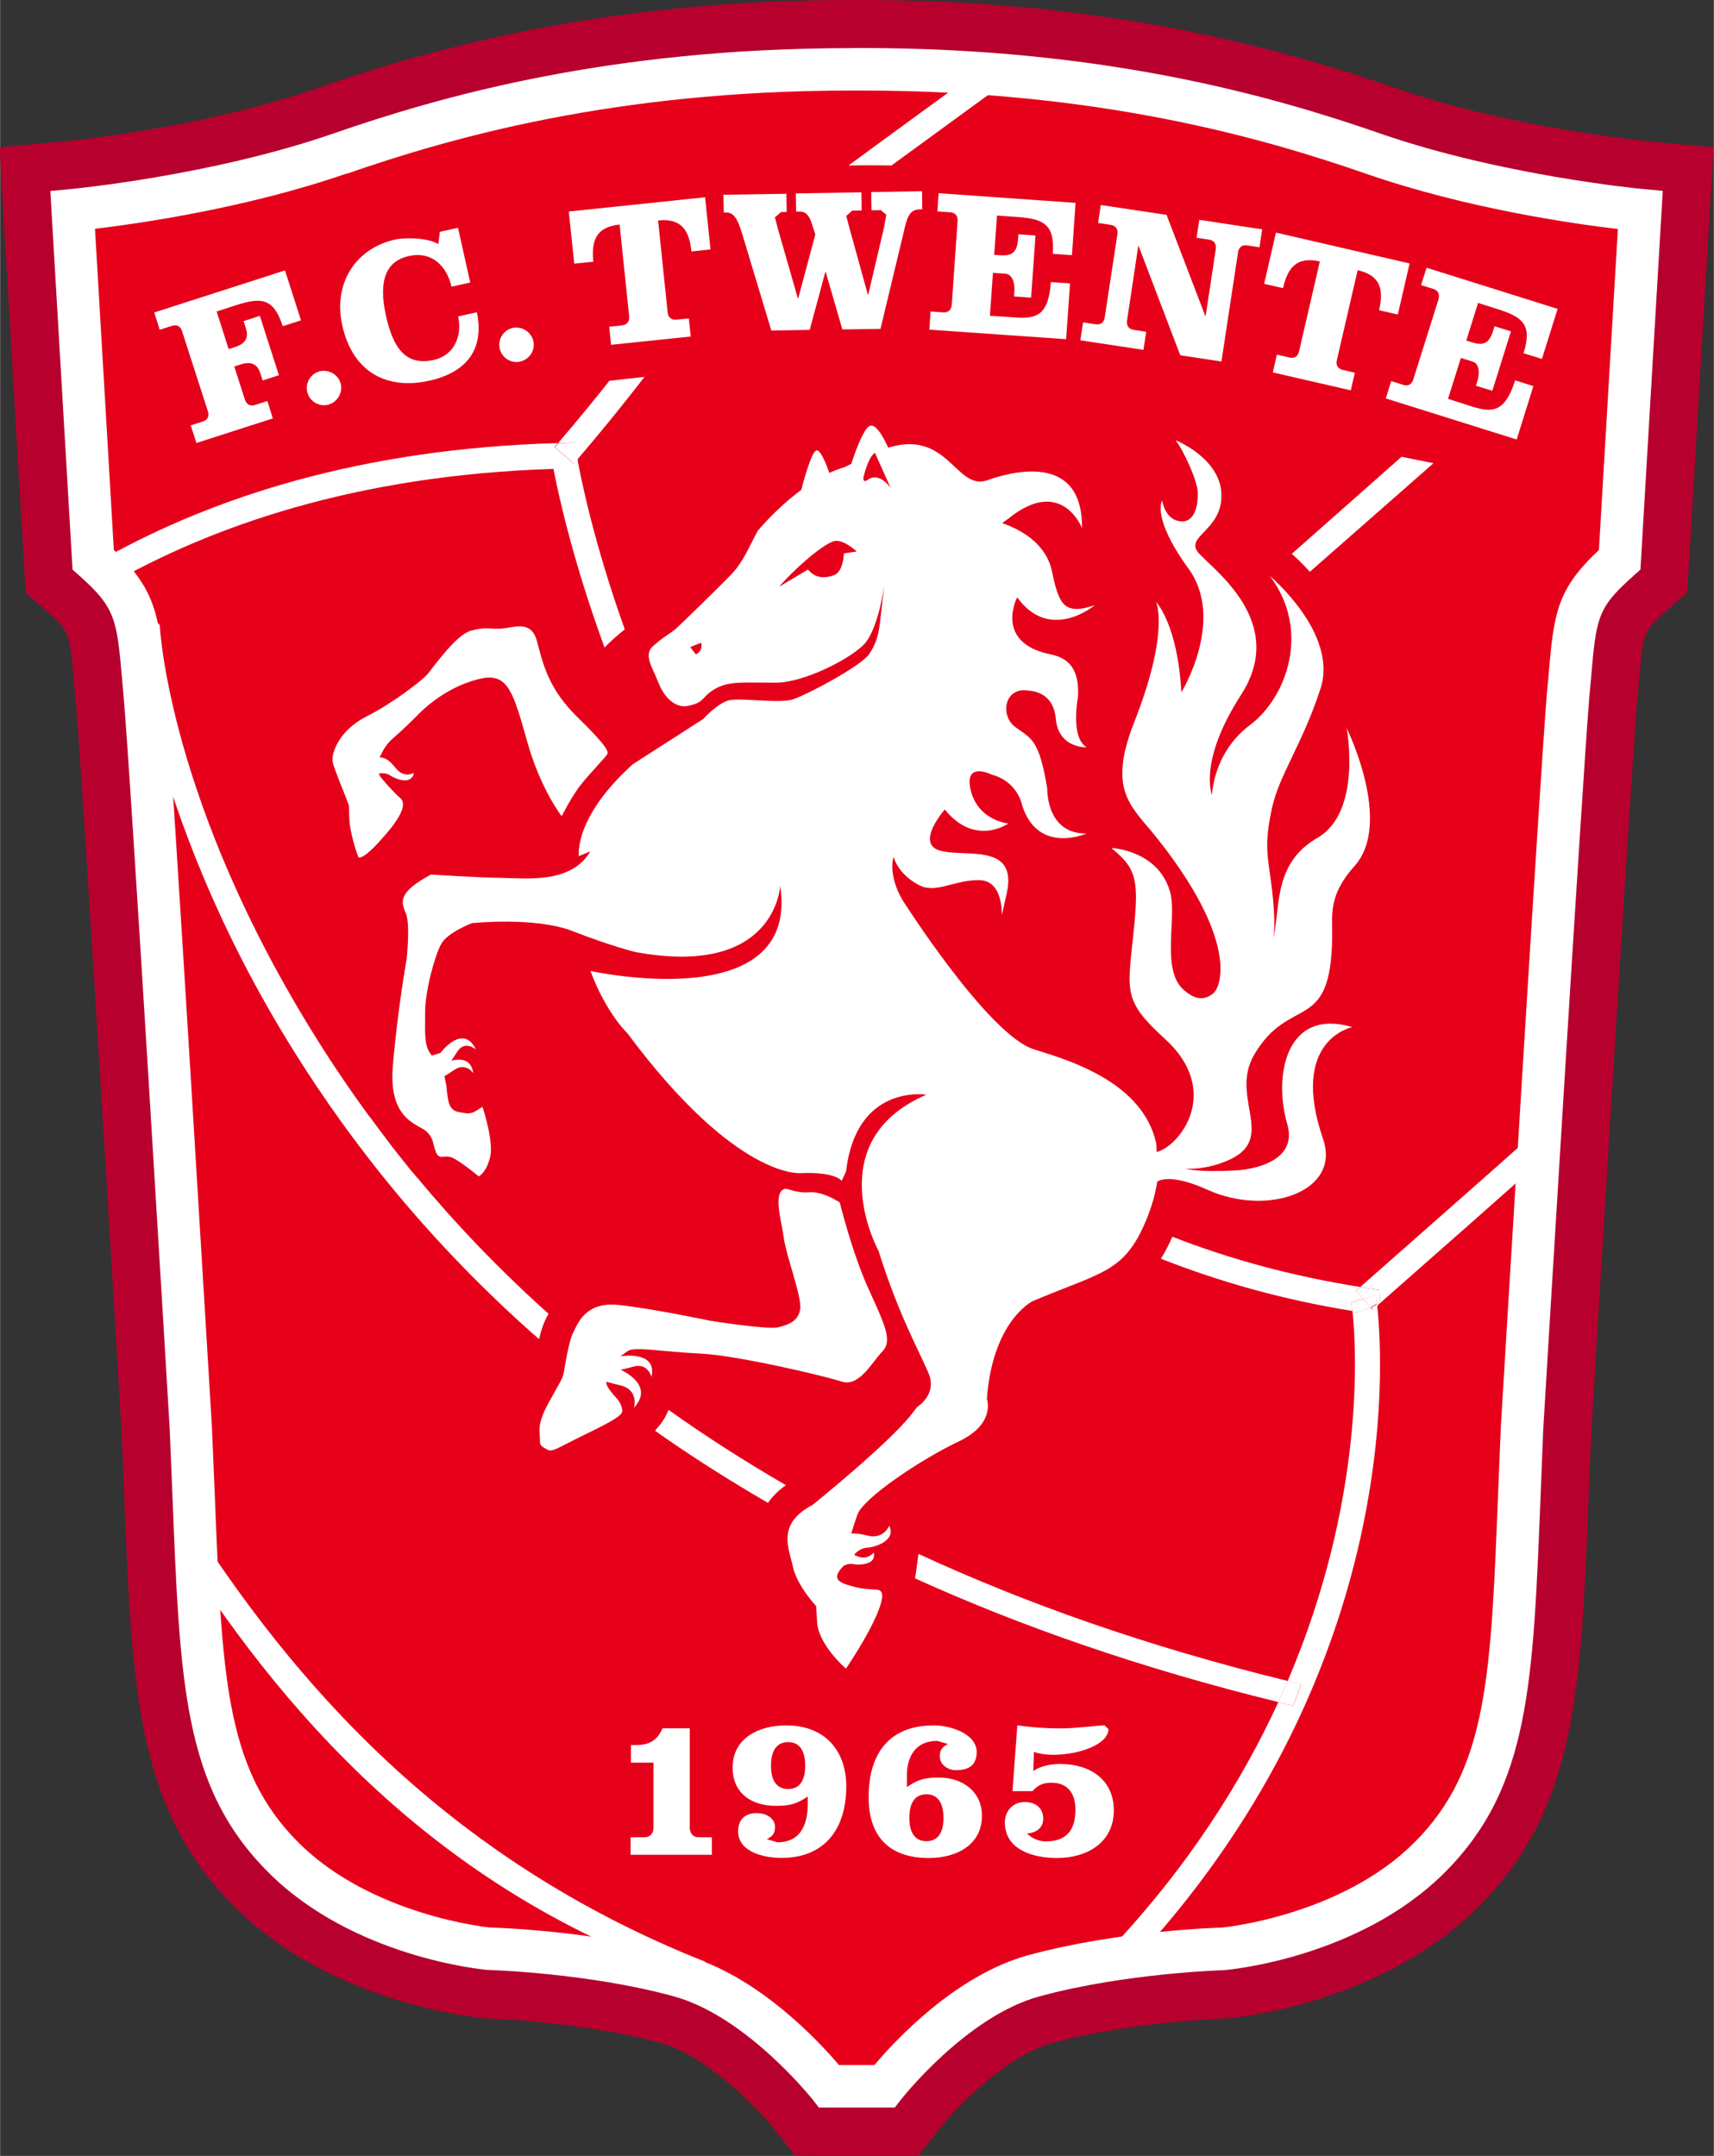 <?xml version="1.0" encoding="UTF-8" standalone="no"?>

<!-- Created with Inkscape (http://www.inkscape.org/) -->



<svg

   xmlns:dc="http://purl.org/dc/elements/1.1/"

   xmlns:cc="http://creativecommons.org/ns#"

   xmlns:rdf="http://www.w3.org/1999/02/22-rdf-syntax-ns#"

   xmlns:svg="http://www.w3.org/2000/svg"

   xmlns="http://www.w3.org/2000/svg"

   version="1.1"

   width="381.572"

   height="480"

   viewBox="0 0 38157.178 48007.939"

   id="svg2"

   xml:space="preserve"

   style="fill-rule:evenodd"><rect x="0" y="0" width="38157.178" height="48007.939" fill="#333333" stroke="none"/>

 <defs

   id="defs4">

  <style

   type="text/css"

   id="style6" />

 </defs>

 <g

   transform="translate(-29023.315,11726.583)"

   id="g3111"><path

     d="m 47975.686,-10182.453 c -4977.195,0 -8582.662,906.989 -11386.082,1878.941 -2803.42,971.952 -5949.147,1259.29 -5949.147,1259.29 L 31097.7,736.392 c 1031.918,914.485 991.94,1324.254 1144.355,2975.823 149.915,1631.58 1029.419,16363.276 1029.419,16363.276 227.372,5262.034 107.44,7608.211 2058.84,9562.11 1783.994,1783.994 4577.419,2033.854 4577.419,2033.854 0,0 2243.736,57.467 4232.615,599.662 1801.484,489.723 3343.115,2461.112 3343.115,2461.112 l 1229.307,0 c 0,0 1526.64,-1968.89 3325.626,-2461.112 1993.876,-544.693 4235.112,-599.662 4235.112,-599.662 0,0 2793.426,-249.86 4577.42,-2033.854 1958.896,-1958.896 1831.468,-4297.578 2058.84,-9562.11 0,0 887,-14731.696 1031.918,-16363.276 152.414,-1721.53 112.437,-2061.338 1144.355,-2975.823 l 457.242,-7780.614 c 0,0 -3148.225,-287.338 -5949.146,-1259.29 -2803.42,-971.952 -6408.888,-1878.941 -11386.082,-1878.941 l -229.871,0 z"

     id="path12"

     style="fill:#e6001a;fill-rule:nonzero" /><path

     d="m 37096.818,-6844.335 c 2218.749,-769.566 5759.254,-1791.49 10878.868,-1791.49 l 229.87,0 c 5122.113,0 8662.617,1021.924 10878.868,1791.49 1749.014,607.158 3587.977,956.961 4829.777,1146.853 -99.943,1731.524 -289.836,4932.22 -337.309,5746.761 C 62662.407,1021.232 62552.469,1808.288 62427.539,3254.972 l -27.484,322.318 c -144.918,1634.079 -996.938,15806.09 -1031.918,16408.251 l -57.468,1411.704 c -167.406,4212.625 -249.859,5844.206 -1551.625,7148.47 -1306.764,1306.764 -3440.561,1564.119 -3600.471,1581.609 -369.791,12.493 -2523.577,107.439 -4524.949,652.132 -1539.133,419.764 -2820.91,1561.62 -3538.006,2318.693 -719.594,-754.574 -2008.868,-1898.929 -3548,-2318.693 -2001.372,-544.693 -4155.158,-639.639 -4524.949,-652.132 -157.412,-17.49 -2291.209,-274.845 -3600.471,-1581.609 -1301.766,-1301.766 -1381.721,-2940.842 -1551.625,-7180.952 l -54.969,-1356.735 c -37.479,-627.146 -884.502,-14799.158 -1036.916,-16438.234 l -29.983,-337.31 C 33633.77,1933.217 33556.314,1078.699 32604.35,51.778 c -47.473,-812.042 -237.366,-4017.735 -339.808,-5749.259 1244.298,-189.893 3080.763,-539.696 4832.276,-1146.853 z m 10878.868,-4882.248 c -5589.35,0 -9464.665,1119.369 -11893.296,1963.893 -2581.045,896.994 -5554.369,1176.837 -5584.352,1179.335 l -1489.161,137.423 87.451,1494.158 494.721,8420.254 479.729,424.76 c 494.722,442.251 494.722,442.251 599.662,1614.09 l 32.482,349.803 c 147.417,1586.606 1016.927,16165.888 1024.423,16313.304 l 54.969,1321.755 c 172.402,4355.046 254.856,7038.533 2456.115,9239.792 2156.285,2156.285 5394.459,2468.609 5531.882,2481.102 l 47.473,4.997 47.473,2.498 c 19.989,0 2088.823,62.465 3867.82,547.192 1051.907,287.338 2211.254,1516.645 2533.572,1923.915 l 462.24,587.169 752.076,2.499 1981.383,0 467.236,-594.665 c 319.82,-407.27 1466.674,-1634.079 2516.082,-1918.918 1778.997,-484.727 3845.333,-547.192 3867.82,-547.192 l 44.974,-2.498 49.972,-4.997 c 137.423,-12.493 3375.598,-322.319 5531.882,-2481.102 2203.758,-2203.758 2283.713,-4874.752 2453.617,-9209.808 l 57.468,-1376.724 c 7.495,-122.431 884.501,-14704.212 1024.422,-16295.815 l 29.983,-329.814 c 99.944,-1181.834 99.944,-1181.834 602.161,-1629.082 l 479.729,-424.76 584.671,-9911.913 -1489.161,-137.423 c -29.983,-4.997 -3000.808,-284.839 -5586.851,-1179.335 -2426.132,-842.025 -6303.946,-1963.893 -11890.797,-1963.893 l -229.87,0 z"

     id="path14"

     style="fill:#b7002e;fill-rule:nonzero" /><path

     d="m 47975.686,-10182.453 c -4977.195,0 -8582.662,906.989 -11386.082,1878.941 -2803.42,971.952 -5949.147,1259.29 -5949.147,1259.29 L 31097.7,736.392 c 1031.918,914.485 991.94,1324.254 1144.355,2975.823 149.915,1631.58 1029.419,16363.276 1029.419,16363.276 227.372,5262.034 107.44,7608.211 2058.84,9562.11 1783.994,1783.994 4577.419,2033.854 4577.419,2033.854 0,0 2243.736,57.467 4232.615,599.662 1801.484,489.723 3343.115,2461.112 3343.115,2461.112 l 1229.307,0 c 0,0 1526.64,-1968.89 3325.626,-2461.112 1993.876,-544.693 4235.112,-599.662 4235.112,-599.662 0,0 2793.426,-249.86 4577.42,-2033.854 1958.896,-1958.896 1831.468,-4297.578 2058.84,-9562.11 0,0 887,-14731.696 1031.918,-16363.276 152.414,-1721.53 112.437,-2061.338 1144.355,-2975.823 l 457.242,-7780.614 c 0,0 -3148.225,-287.338 -5949.146,-1259.29 -2803.42,-971.952 -6408.888,-1878.941 -11386.082,-1878.941 l -229.871,0 z"

     id="path16"

     style="fill:#e6001a;fill-rule:nonzero" /><path

     d="m 36744.517,-7858.763 c 2291.208,-794.552 5946.648,-1851.456 11231.169,-1851.456 l 229.87,0 c 5284.521,0 8939.961,1056.904 11228.671,1851.456 2246.234,779.561 4642.383,1119.369 5609.338,1231.806 -47.473,774.563 -402.273,6816.158 -422.262,7148.471 -949.465,889.499 -1004.434,1414.203 -1124.366,2823.408 l -29.983,324.817 c -142.42,1619.087 -994.44,15776.107 -1029.42,16375.769 l -57.468,1391.715 c -164.907,4132.671 -219.876,6216.496 -1866.448,7863.068 -1636.577,1639.076 -4257.6,1893.933 -4285.084,1896.431 -62.465,0 -2291.209,64.964 -4312.569,614.654 -1629.082,444.749 -2993.313,1931.411 -3425.569,2446.121 l -789.555,0 c -434.755,-512.211 -1808.981,-2001.372 -3438.062,-2446.121 -2021.361,-549.69 -4250.105,-614.654 -4345.051,-617.152 0,0 -2618.524,-257.355 -4255.102,-1893.933 -1644.073,-1644.073 -1699.042,-3737.893 -1866.448,-7895.549 l -57.467,-1351.738 c -37.479,-609.657 -879.504,-14766.677 -1029.42,-16388.263 l -29.983,-342.307 c -117.434,-1324.254 -182.397,-1913.921 -1124.366,-2803.42 -17.49,-332.313 -374.789,-6373.907 -419.764,-7150.969 966.955,-114.935 3363.105,-454.744 5606.84,-1231.806 z m 11231.169,-2795.924 c -5426.941,0 -9184.823,1086.887 -11540.995,1903.927 -2713.47,939.47 -5806.727,1229.307 -5836.71,1234.304 l -457.242,42.476 494.721,8432.747 147.417,129.927 c 814.541,724.592 837.028,969.454 956.961,2321.192 l 29.983,344.806 c 149.915,1604.096 1021.924,16200.868 1029.419,16348.284 l 54.969,1341.744 c 172.403,4312.569 237.367,6621.268 2143.792,8525.195 1883.938,1883.938 4747.324,2158.783 4867.256,2168.777 52.471,2.499 2241.237,64.964 4150.161,587.169 1624.085,442.251 3078.265,2278.716 3095.755,2296.206 l 142.42,182.397 1689.048,0 142.419,-182.397 c 14.992,-17.49 1454.181,-1851.457 3080.764,-2293.707 1911.422,-522.206 4097.69,-582.172 4120.177,-584.671 149.916,-12.493 3013.302,-287.338 4899.738,-2171.276 1906.426,-1906.425 1968.891,-4205.129 2141.293,-8495.211 l 54.969,-1381.721 c 7.496,-139.921 887,-14736.693 1029.42,-16343.288 l 29.983,-327.315 c 122.431,-1424.197 139.921,-1606.594 959.459,-2338.682 l 144.919,-129.927 497.219,-8432.747 -454.743,-42.476 c -29.983,-2.498 -3123.24,-294.834 -5836.71,-1234.304 -2356.172,-819.538 -6114.054,-1903.926 -11540.995,-1903.926 l -229.87,0 z"

     id="path18"

     style="fill:#ffffff;fill-rule:nonzero" /><path

     d="m 44377.714,26761.722 0,2198.761 c 0,129.926 64.963,224.873 204.884,224.873 l 287.338,0 0,389.78 -1808.98,0 0,-389.78 304.828,0 c 139.921,0 204.885,-92.448 204.885,-224.873 l 0,-1436.691 -502.217,0 0,-392.278 117.434,0 c 269.848,0 464.738,-87.451 584.67,-372.291 l 604.659,0 z"

     id="path20"

     style="fill:#ffffff;fill-rule:nonzero" /><path

     d="m 46186.694,27591.254 c 0,357.299 144.918,519.708 382.285,519.708 237.366,0 379.786,-162.409 379.786,-519.708 0,-357.298 -144.919,-524.704 -379.786,-524.704 -237.367,0 -382.285,167.406 -382.285,524.704 z m 819.538,684.615 c -249.859,172.402 -404.772,209.881 -712.098,209.881 -557.186,0 -961.958,-292.335 -961.958,-852.019 0,-659.629 592.166,-939.471 1186.831,-939.471 931.974,0 1344.242,632.144 1344.242,1351.738 0,954.462 -479.729,1599.099 -1444.186,1599.099 l -4.997,0 c -372.29,0 -959.459,-124.93 -959.459,-592.166 0,-287.338 187.394,-404.772 404.772,-404.772 257.355,0 417.264,134.924 417.264,307.326 0,142.42 -54.969,209.882 -182.397,272.347 l 237.366,69.961 c 479.73,0 674.62,-342.308 674.62,-869.51 l 0,-157.412 z"

     id="path22"

     style="fill:#ffffff;fill-rule:nonzero" /><path

     d="m 49267.458,28753.1 c 0,357.298 144.918,519.707 379.785,519.707 237.367,0 379.786,-162.409 379.786,-519.707 0,-357.299 -144.918,-524.705 -379.786,-524.705 -237.366,0 -379.785,167.406 -379.785,524.705 z m -52.471,-687.113 c 252.358,-172.403 404.772,-209.882 712.099,-209.882 519.707,0 956.96,307.327 956.96,852.02 0,659.628 -584.67,939.47 -1181.834,939.47 -916.983,0 -1341.743,-514.71 -1341.743,-1354.236 0,-951.964 439.752,-1599.099 1454.18,-1599.099 367.293,0 951.964,187.394 951.964,592.166 0,287.338 -167.406,404.772 -459.741,404.772 -199.888,0 -362.296,-134.924 -362.296,-307.327 0,-144.918 57.467,-209.881 182.397,-274.845 l -239.865,-69.96 c -477.231,0 -674.619,344.805 -674.619,772.065 l 0,257.354 z"

     id="path24"

     style="fill:#ffffff;fill-rule:nonzero" /><path

     d="m 51673.601,26691.762 c 327.316,49.971 647.135,69.96 971.952,69.96 319.82,0 882.003,-69.96 966.955,-69.96 l 87.451,84.952 c 0,334.811 -637.141,572.177 -1231.806,572.177 -162.408,0 -317.321,-22.487 -427.259,-64.963 l -14.991,424.76 c 184.895,-117.434 394.777,-154.912 607.157,-154.912 647.136,0 1186.831,339.808 1186.831,1034.417 0,724.591 -609.656,1059.402 -1264.287,1059.402 -514.71,0 -1161.845,-172.402 -1161.845,-794.552 0,-254.856 184.896,-452.245 442.251,-452.245 232.369,0 412.267,124.93 412.267,372.29 0,209.882 -167.405,317.321 -362.295,327.316 102.442,107.439 264.85,177.4 414.766,177.4 474.732,0 664.625,-259.854 664.625,-707.102 0,-342.307 -154.913,-599.662 -534.698,-599.662 -149.916,0 -292.336,32.482 -419.764,187.395 l -447.248,0 107.44,-1461.676 z"

     id="path26"

     style="fill:#ffffff;fill-rule:nonzero" /><path

     d="m 33031.609,22793.959 c 2536.071,3975.259 6141.539,7938.025 12088.187,9754.501 l -407.271,-594.665 c -5804.228,-2306.2 -9167.332,-6233.986 -11531,-9939.397 l -152.414,782.059 z"

     id="path28"

     style="fill:#ffffff;fill-rule:nonzero" /><path

     d="m 33391.407,-1869.639 -124.93,-384.783 267.349,-84.952 c 109.938,-34.98 149.916,-119.932 114.936,-229.87 l -574.676,-1781.496 c -34.981,-109.938 -117.434,-154.913 -224.874,-119.932 l -272.346,87.451 -122.431,-384.783 2910.859,-936.972 357.299,1111.873 -407.271,129.927 c -202.386,-629.645 -479.729,-647.135 -1039.414,-467.237 l -432.256,139.921 267.349,837.028 137.423,-42.476 c 249.859,-79.955 309.825,-224.873 249.859,-409.769 l -54.969,-169.904 362.295,-117.434 424.761,1321.755 -362.296,117.434 -54.969,-169.904 c -59.966,-184.896 -192.391,-267.349 -442.25,-184.896 l -134.924,42.476 237.366,737.085 c 34.98,109.938 117.434,154.913 227.372,119.932 l 272.346,-87.451 122.431,387.282 -1701.541,547.192 z"

     id="path30"

     style="fill:#ffffff;fill-rule:nonzero" /><path

     d="m 36604.595,-3188.895 c 54.969,202.386 -69.96,414.766 -269.847,472.234 -199.888,54.969 -412.268,-62.465 -469.736,-264.851 -57.467,-204.885 64.964,-419.763 264.851,-474.732 197.389,-54.969 419.763,64.963 474.732,267.349 z"

     id="path32"

     style="fill:#ffffff;fill-rule:nonzero" /><path

     d="m 38813.35,-6564.493 404.772,-89.949 272.347,1219.313 -417.265,92.448 c -104.941,-462.239 -442.251,-797.051 -949.465,-682.115 -499.718,109.938 -687.113,529.701 -509.713,1329.251 157.412,709.6 434.755,1124.366 1061.902,984.445 472.234,-104.941 637.141,-552.189 544.693,-969.453 l 417.265,-92.448 c 169.904,829.532 -227.372,1336.746 -1059.403,1524.141 -929.476,207.383 -1701.541,-174.901 -1936.409,-1226.809 -212.38,-951.963 304.828,-1721.53 1174.338,-1916.42 224.874,-49.972 724.592,-42.476 964.457,99.944 l 32.481,-272.346 z"

     id="path34"

     style="fill:#ffffff;fill-rule:nonzero" /><path

     d="m 40899.674,-4113.374 c 37.479,209.882 -112.436,407.27 -317.321,442.251 -204.884,34.98 -404.772,-102.442 -439.752,-312.324 -37.479,-207.383 107.44,-409.769 309.825,-444.749 204.885,-34.98 409.769,107.439 447.248,314.823 z"

     id="path36"

     style="fill:#ffffff;fill-rule:nonzero" /><path

     d="m 41806.663,-5854.892 -122.431,-1161.845 3035.789,-317.321 119.932,1161.845 -424.76,44.975 c -47.474,-464.738 -217.378,-744.58 -742.082,-689.611 l 212.38,2043.848 c 12.493,114.935 82.454,174.901 197.389,164.907 l 274.845,-27.485 42.476,402.273 -1774,184.896 -42.476,-402.273 284.84,-29.983 c 114.935,-12.493 169.904,-87.451 159.909,-202.386 l -212.38,-2043.848 c -527.203,54.969 -632.144,362.296 -584.67,827.034 l -424.761,44.975 z"

     id="path38"

     style="fill:#ffffff;fill-rule:nonzero" /><path

     d="m 45134.787,-7389.028 1394.214,-22.487 7.496,404.772 -124.93,2.499 -137.422,117.434 64.963,249.859 444.75,1551.625 9.994,0 379.786,-1419.2 -87.451,-269.848 c -49.972,-149.916 -129.927,-242.363 -242.363,-239.865 l -97.445,0 -7.496,-404.772 1461.676,-24.986 4.997,404.772 -207.383,2.499 -134.924,117.434 64.963,249.859 414.767,1501.653 9.994,0 354.8,-1511.648 44.975,-267.349 -119.933,-99.944 -207.383,2.498 -7.496,-404.772 1131.862,-19.989 4.998,404.772 -54.969,0 c -144.919,2.499 -247.361,62.465 -317.322,337.31 l -557.185,2323.69 -849.522,12.493 -369.791,-1276.78 -9.995,0 -347.304,1286.775 -854.518,14.992 -649.634,-2156.285 c -107.439,-362.296 -204.884,-474.732 -349.803,-472.234 l -59.966,0 -7.496,-404.772 z"

     id="path40"

     style="fill:#ffffff;fill-rule:nonzero" /><path

     d="m 50341.852,-6804.357 c 7.496,-114.935 -49.972,-187.394 -164.907,-194.89 l -284.84,-19.989 27.485,-404.772 3048.282,214.879 -79.955,1164.344 -427.259,-29.983 c 47.473,-659.628 -204.885,-779.561 -789.555,-819.538 l -452.245,-32.482 -62.465,874.507 142.42,9.994 c 267.349,17.49 369.791,-79.955 389.78,-364.794 l 7.496,-102.442 379.785,27.485 -97.445,1384.22 -379.785,-27.485 7.495,-109.938 c 12.493,-169.904 -37.479,-384.783 -202.386,-397.276 l -274.845,-17.49 -67.462,954.462 559.685,37.479 c 482.228,34.98 744.58,-47.473 797.051,-787.056 l 427.259,29.983 -87.451,1241.8 -3045.783,-212.38 27.484,-404.772 279.843,19.989 c 114.935,7.496 184.895,-54.969 192.391,-172.403 l 129.927,-1866.448 z"

     id="path42"

     style="fill:#ffffff;fill-rule:nonzero" /><path

     d="m 55853.745,-4685.552 9.994,0 227.372,-1496.656 c 14.992,-112.437 -37.479,-189.893 -149.915,-207.383 l -279.843,-42.476 62.465,-399.775 1399.211,212.38 -59.966,399.775 -272.346,-42.476 c -114.935,-17.49 -187.395,42.476 -204.885,154.913 l -369.791,2431.13 -916.983,-139.921 -926.978,-2433.628 -7.496,0 -249.859,1659.065 c -17.49,114.935 34.981,192.392 149.916,209.882 l 277.343,42.476 -62.464,402.273 -1404.209,-212.38 59.966,-399.775 277.344,42.476 c 112.437,17.49 189.893,-39.977 204.885,-154.913 l 282.34,-1851.456 c 17.49,-112.437 -37.479,-189.893 -149.915,-207.383 l -279.842,-42.476 59.966,-399.775 1464.174,219.876 864.513,2256.228 z"

     id="path44"

     style="fill:#ffffff;fill-rule:nonzero" /><path

     d="m 57168.004,-5410.143 262.352,-1136.859 2975.823,687.113 -262.352,1136.859 -417.265,-94.947 c 104.941,-457.242 37.479,-774.563 -477.231,-891.997 l -462.24,2001.372 c -27.484,112.437 17.491,192.392 132.426,219.876 l 267.349,62.465 -89.949,392.279 -1736.521,-399.775 89.949,-394.777 277.344,62.465 c 112.436,27.485 192.391,-24.986 217.377,-137.423 l 462.24,-2001.372 c -514.71,-117.434 -714.598,137.423 -819.538,594.665 l -417.265,-94.947 z"

     id="path46"

     style="fill:#ffffff;fill-rule:nonzero" /><path

     d="m 61048.317,-5062.839 c 32.482,-109.938 -4.997,-194.89 -114.935,-229.87 l -272.347,-84.952 122.431,-387.282 2918.355,916.983 -349.803,1114.372 -409.769,-127.428 c 199.888,-632.144 -14.991,-804.547 -577.174,-981.947 l -434.755,-137.423 -262.352,837.028 137.422,42.476 c 254.856,79.955 377.287,7.496 462.24,-264.851 l 29.983,-94.947 364.794,112.437 -414.766,1324.254 -364.795,-112.437 32.482,-104.941 c 49.972,-162.408 52.471,-384.783 -104.941,-432.256 l -262.352,-82.454 -287.338,911.986 534.699,169.904 c 459.741,144.918 737.084,124.93 959.459,-582.172 l 407.27,127.428 -372.29,1189.33 -2913.358,-914.485 119.933,-387.282 267.349,84.952 c 109.938,34.98 192.392,-12.493 224.873,-122.431 l 562.183,-1786.493 z"

     id="path48"

     style="fill:#ffffff;fill-rule:nonzero" /><path

     d="m 58184.931,1006.24 2753.448,-2418.637 -712.099,-142.42 -2443.622,2161.282 c 77.456,69.961 229.87,207.383 402.273,399.775 z"

     id="path50"

     style="fill:#ffffff;fill-rule:nonzero" /><path

     d="m 49472.342,22876.412 c -24.986,179.899 -52.47,377.287 -77.456,544.693 2341.18,1061.902 5022.169,2001.372 8085.442,2753.448 74.958,-157.411 142.42,-312.324 209.882,-469.735 -3130.735,-767.068 -5851.702,-1734.023 -8217.868,-2828.406 z"

     id="path52"

     style="fill:#ffffff;fill-rule:nonzero" /><path

     d="m 46519.007,21344.776 c -936.972,-542.195 -1806.482,-1101.879 -2613.527,-1676.555 -49.972,132.425 -132.425,274.845 -264.851,419.763 l -32.481,47.473 c 777.062,549.69 1616.588,1084.389 2511.084,1604.096 94.947,-137.423 224.873,-269.848 399.775,-394.777 z"

     id="path54"

     style="fill:#ffffff;fill-rule:nonzero" /><path

     d="m 59581.644,17439.477 -44.975,-52.471 c -162.408,82.454 -357.299,152.415 -357.299,92.448 l -44.974,-9.994 c 87.45,829.532 284.839,4197.634 -1444.186,8237.856 102.442,24.986 199.887,49.972 299.831,74.958 l -174.902,477.231 c -112.436,-27.484 -219.876,-54.969 -332.312,-82.453 -817.04,1776.498 -2008.868,3662.935 -3750.386,5511.893 l 412.267,387.281 c 6071.578,-6443.867 5686.795,-13384.955 5539.378,-14724.2 l -59.966,54.969 -39.978,32.482 z"

     id="path56"

     style="fill:#ffffff;fill-rule:nonzero" /><path

     d="m 57990.041,25779.776 c -99.944,-24.986 -197.389,-49.972 -299.831,-74.958 -67.462,154.913 -137.423,312.324 -209.882,469.735 112.437,27.485 219.876,57.468 332.313,82.454 l 174.901,-477.231 z"

     id="path58"

     style="fill:#ffffff;fill-rule:nonzero" /><path

     d="m 63329.531,13376.767 c -1074.394,959.459 -2383.656,2111.31 -4022.732,3555.496 l 194.89,32.481 232.369,34.981 7.495,232.369 -64.963,69.96 4.997,47.474 c 1426.696,-1254.293 2601.034,-2291.209 3590.476,-3170.713 l 54.969,-802.048 z"

     id="path60"

     style="fill:#ffffff;fill-rule:nonzero" /><polygon

     points="36692,16358 36636,16392 36654,16413 36670,16400 36694,16377 "

     transform="matrix(2.499,0,0,2.499,-32001.731,-23569.907)"

     id="polygon62"

     style="fill:#ffffff;fill-rule:nonzero" /><path

     d="m 59134.396,17469.46 c -12.493,-122.431 -24.986,-189.893 -24.986,-197.389 l 262.352,-74.958 -159.91,-179.898 39.978,-34.98 57.467,-49.972 c -1519.144,-239.865 -2913.358,-622.15 -4185.141,-1119.369 -82.453,184.896 -167.405,347.304 -254.856,489.724 1299.268,512.211 2715.969,914.484 4267.594,1164.343 z"

     id="path64"

     style="fill:#ffffff;fill-rule:nonzero" /><path

     d="M 42931.029,2288.017 C 42243.917,369.099 41954.08,-1080.084 41876.624,-1502.346 l -82.454,99.944 -427.259,-367.293 77.456,-89.949 c -4395.022,119.932 -7665.679,1216.814 -10031.845,2526.076 l 0,649.634 c 2293.707,-1319.256 5526.885,-2463.611 9931.902,-2601.034 107.439,567.18 434.755,2063.837 1136.859,3977.758 127.428,-137.423 297.332,-279.842 447.248,-402.273 z"

     id="path66"

     style="fill:#ffffff;fill-rule:nonzero" /><polygon

     points="29559,8783 29544,8685 29445,8687 29394,8689 29363,8725 29534,8872 29568,8833 "

     transform="matrix(2.499,0,0,2.499,-32001.731,-23569.907)"

     id="polygon68"

     style="fill:#ffffff;fill-rule:nonzero" /><path

     d="m 59109.41,17274.57 c 2.498,4.997 12.493,74.958 24.986,197.389 l 44.974,7.495 c 0,62.465 197.389,-7.495 357.299,-92.448 l -164.907,-187.394 -262.352,74.958 z"

     id="path70"

     style="fill:#ffffff;fill-rule:nonzero" /><path

     d="m 59211.852,17017.215 159.91,182.397 279.842,-79.955 c 2.499,4.997 12.493,72.459 24.986,184.896 l 64.963,-69.961 -7.495,-232.369 -229.871,-34.98 -194.89,-32.482 -54.969,49.972 -39.977,34.98 z"

     id="path72"

     style="fill:#ffffff;fill-rule:nonzero" /><path

     d="m 59371.762,17199.612 164.907,187.394 142.42,-84.952 c -12.493,-112.436 -24.986,-179.898 -24.986,-184.895 l -279.842,79.954 z"

     id="path74"

     style="fill:#ffffff;fill-rule:nonzero" /><polygon

     points="28085,15171 28140,15236 "

     transform="matrix(2.499,0,0,2.499,-32001.731,-23569.907)"

     id="polygon76"

     style="fill:#ffffff;fill-rule:nonzero" /><polygon

     points="28085,15171 28140,15236 "

     transform="matrix(2.499,0,0,2.499,-32001.731,-23569.907)"

     id="polygon78"

     style="fill:#e41d2d;fill-rule:nonzero" /><path

     d="m 37711.471,13756.553 c -162.408,-209.882 -317.321,-419.764 -469.735,-627.147 127.428,292.336 302.33,492.223 469.735,627.147 z"

     id="path80"

     style="fill:#ffffff;fill-rule:nonzero" /><path

     d="m 38308.635,14498.635 -137.423,-162.409 c -157.411,-194.89 -309.825,-384.783 -459.741,-577.175 -162.408,-209.881 -319.819,-419.763 -469.735,-627.146 -422.262,-577.175 -804.546,-1141.856 -1146.853,-1689.048 C 32766.759,6143.344 32579.364,2235.547 32576.866,2190.572 l -704.603,-702.104 c 12.493,192.392 312.324,4799.794 3705.411,10214.243 1249.296,1996.374 2983.319,4232.614 5444.431,6391.397 47.474,-199.887 94.947,-342.307 152.414,-452.245 l 17.491,-34.98 42.476,-77.457 C 40110.119,16522.494 39143.164,15500.57 38311.133,14498.635 z"

     id="path82"

     style="fill:#ffffff;fill-rule:nonzero" /><path

     d="m 44630.072,18416.426 c 789.555,37.479 2718.467,487.226 3120.74,619.651 402.274,134.924 679.617,-427.259 916.984,-669.623 239.864,-244.862 29.983,-639.639 -324.817,-1426.695 -354.8,-789.555 -624.648,-1888.936 -624.648,-1888.936 0,0 -362.296,-252.357 -679.617,-227.372 -319.82,24.986 -479.73,-107.439 -564.682,-69.96 -244.862,104.941 -49.972,712.099 0,1099.38 52.471,384.783 409.769,1324.254 362.296,1581.609 -49.972,257.355 -244.862,334.811 -487.225,394.777 -242.364,59.966 -1539.133,-149.915 -1539.133,-149.915 0,0 -1261.789,-267.35 -2018.862,-347.305 -752.076,-79.954 -916.983,439.753 -1011.929,622.15 -92.448,182.397 -174.902,699.605 -202.386,867.011 -29.983,164.907 -79.955,209.882 -352.302,709.6 -272.346,499.718 -172.403,659.628 -182.397,794.552 -9.994,137.423 37.479,154.913 157.411,224.873 119.933,69.961 222.375,-29.983 829.533,-324.817 607.157,-294.833 854.518,-432.256 847.022,-539.695 -9.994,-107.44 -49.972,-169.905 -82.453,-219.876 -32.482,-52.471 -217.378,-227.372 -269.848,-367.293 l -4.997,-57.468 c 102.442,29.983 209.881,57.468 317.321,82.454 417.265,99.943 299.831,497.219 299.831,497.219 374.789,-407.27 -4.997,-699.605 -294.834,-847.022 92.448,-17.49 192.392,-42.476 287.338,-69.961 319.82,-84.952 397.276,232.369 397.276,232.369 117.434,-529.701 -497.22,-487.225 -689.611,-462.239 l 167.405,-119.933 c 149.916,-97.445 837.029,24.986 1624.085,62.465 z m 3717.904,-19461.53 c -132.425,94.947 -99.944,-64.963 -99.944,-64.963 0,0 112.437,-469.735 254.857,-529.702 l 347.304,777.062 c 0,0 -244.862,-364.794 -504.716,-182.397 z m -537.197,1644.073 c -7.496,132.425 -47.474,417.265 -219.876,482.228 -322.319,119.932 -497.22,-19.989 -579.674,-124.93 -314.822,184.896 -642.138,382.285 -642.138,382.285 257.355,-309.825 904.49,-904.49 1201.823,-1009.431 209.882,-74.958 524.704,224.873 524.704,224.873 0,0 -144.918,19.989 -282.341,42.476 z m -3298.141,2243.735 -124.93,-159.91 244.862,-97.445 c 0,0 52.471,179.899 -117.434,257.355 z M 56183.559,14181.313 c 1404.209,-467.236 167.406,-1419.2 767.068,-2431.129 797.05,-1341.744 1699.042,-434.755 1731.524,-2598.535 7.495,-504.716 -97.445,-929.476 499.718,-1596.6 862.014,-964.456 -177.4,-3068.271 -177.4,-3068.271 0,0 352.301,1861.451 -649.634,2443.623 -684.614,394.777 -819.538,974.451 -889.498,1581.608 -67.462,607.158 -84.953,644.637 -84.953,644.637 0,0 49.972,-362.296 -39.977,-1094.383 -92.448,-744.58 -182.397,-946.966 2.499,-1798.986 157.411,-729.589 679.616,-1424.197 1079.391,-2656.003 399.775,-1231.806 -1126.865,-2506.087 -1126.865,-2506.087 916.983,1214.315 372.29,2708.473 -447.248,3320.628 -817.039,612.155 -842.025,1551.625 -842.025,1551.625 0,0 -314.822,-739.583 649.634,-2231.242 1044.411,-1626.583 -637.141,-2790.927 -951.964,-3160.718 -312.323,-369.792 532.2,-489.724 512.212,-1299.268 -19.989,-809.544 -1021.924,-1206.82 -1021.924,-1206.82 177.4,224.873 489.724,904.49 494.721,1161.845 14.991,699.606 -357.299,647.135 -357.299,647.135 -374.788,-14.992 -434.755,-464.738 -434.755,-464.738 0,0 -247.36,367.293 584.671,1514.147 832.031,1144.355 -157.411,2755.947 -157.411,2755.947 -82.454,-1516.645 -562.184,-2011.366 -562.184,-2011.366 0,0 307.327,659.628 -487.225,2675.992 -602.16,1526.639 -64.963,1866.448 474.732,2541.068 1823.972,2276.217 1481.665,3333.122 1284.277,3498.029 -194.891,162.408 -394.778,134.924 -602.161,-32.482 -602.161,-429.758 -184.896,-1649.071 -362.296,-2241.237 -162.408,-544.693 -582.172,-779.561 -901.991,-882.003 l -37.479,-12.493 c -207.383,-62.465 -362.296,-67.462 -362.296,-67.462 134.924,112.437 239.865,209.882 322.318,309.825 87.451,109.938 144.919,224.873 179.899,362.296 l 22.487,107.439 c 42.476,269.848 17.49,632.144 -44.974,1216.814 -129.927,1231.806 -199.888,1421.699 719.594,2261.226 1259.29,1151.85 332.313,2378.659 -192.392,2511.084 l -9.994,-194.89 c -304.828,-1369.228 -1948.901,-1851.456 -2720.966,-2091.321 -1024.423,-319.82 -2930.848,-3328.124 -2930.848,-3328.124 -332.313,-577.175 -197.389,-956.961 -197.389,-956.961 139.921,444.749 594.665,639.639 594.665,639.639 359.797,174.901 769.566,-129.927 1314.259,-122.431 542.194,4.997 502.217,782.059 502.217,782.059 l 112.437,-499.718 c 237.366,-1124.366 -924.479,-782.059 -1486.662,-939.47 -564.682,-157.411 104.94,-916.983 104.94,-916.983 672.122,839.527 1414.203,312.324 1414.203,312.324 0,0 -664.625,-59.966 -834.529,-729.589 -167.406,-672.121 462.239,-359.797 462.239,-359.797 594.665,159.91 682.116,692.11 682.116,692.11 357.298,1101.879 1431.693,619.651 1431.693,619.651 -906.989,14.992 -874.507,-1001.935 -874.507,-1001.935 -182.398,-1101.879 -354.8,-1104.378 -709.6,-1366.73 -354.8,-262.352 -242.364,-906.989 297.332,-812.042 319.82,24.986 564.682,212.38 602.161,622.149 57.467,669.623 687.112,639.639 687.112,639.639 -367.293,-219.876 -194.89,-1109.375 -194.89,-1109.375 57.468,-834.53 -424.76,-919.482 -649.634,-969.453 -1219.312,-272.346 -702.104,-1261.789 -702.104,-1261.789 727.09,1016.927 1726.527,177.4 1726.527,177.4 -684.614,227.372 -797.051,-12.493 -951.964,-754.575 C 52310.742,369.099 51743.562,64.271 51333.793,-78.149 l 132.425,-94.946 C 52658.046,-1142.549 53112.79,34.288 53112.79,34.288 53127.782,-1572.306 51698.587,-1279.971 51003.979,-1032.611 c -692.11,242.363 -864.513,-1111.873 -2166.279,-737.085 l -39.978,12.493 c -142.419,-309.825 -302.329,-557.186 -427.259,-477.231 -114.935,74.958 -262.352,432.256 -397.276,837.028 l -144.918,72.459 c -114.935,32.482 -229.871,77.456 -342.307,129.927 -69.961,-197.389 -207.383,-557.186 -302.33,-494.721 -104.941,67.462 -267.349,657.13 -322.318,872.008 -567.18,417.265 -969.454,911.986 -969.454,911.986 -179.898,319.82 -307.326,682.116 -609.656,991.941 -302.33,309.825 -1139.358,1126.865 -1224.31,1196.825 -139.921,117.434 -229.87,144.918 -492.222,372.29 -229.871,199.887 -17.491,477.231 112.436,814.541 132.426,337.31 379.786,584.67 674.62,519.707 369.791,-79.955 277.344,-189.893 577.175,-369.792 314.822,-184.896 614.653,-144.918 1371.726,-144.918 597.164,0 1609.093,-504.716 1946.403,-842.025 334.811,-337.31 462.24,-1341.744 462.24,-1341.744 0,0 -24.986,227.372 -64.964,559.684 -44.974,357.299 -39.977,652.132 -277.343,994.439 -179.899,259.854 -1379.223,901.992 -1696.544,1001.935 -317.321,99.944 -1184.333,-47.473 -1436.69,24.986 -254.857,74.958 -557.186,412.268 -557.186,412.268 L 43113.426,5288.826 C 41781.677,6488.15 41909.105,7337.671 41909.105,7337.671 l 254.857,-104.941 c -424.761,722.093 -1409.206,597.163 -1968.89,589.668 -559.685,-7.496 -1579.11,-74.958 -1579.11,-74.958 -744.581,399.775 -667.124,614.654 -559.685,862.014 104.941,247.361 17.49,1021.924 17.49,1021.924 0,0 -209.881,1184.333 -307.326,2386.155 -99.944,1201.823 572.177,1286.775 747.078,1449.183 174.902,162.409 134.924,279.843 214.879,467.237 79.955,184.896 182.397,39.977 364.795,119.932 182.397,79.955 587.169,414.766 587.169,414.766 0,0 164.907,-74.957 252.357,-427.259 87.451,-354.8 -169.904,-1121.867 -169.904,-1121.867 l -129.927,82.453 c -129.926,79.955 -192.391,74.958 -407.27,32.482 -212.38,-44.975 -232.369,-224.873 -267.349,-589.668 l -42.476,-204.884 224.873,-144.919 c 249.859,-169.904 417.265,74.958 417.265,74.958 -44.975,-317.321 -284.84,-329.814 -487.226,-277.343 l 132.426,-202.386 c 164.907,-262.352 414.766,-47.474 414.766,-47.474 -292.335,-597.163 -792.054,77.457 -792.054,77.457 l -189.893,57.467 -32.481,-42.476 c -142.42,-189.893 -119.933,-487.225 -117.434,-936.972 0,-449.746 212.38,-1244.298 357.298,-1504.152 142.42,-259.853 687.113,-464.738 687.113,-464.738 0,0 1409.206,-147.417 2243.735,179.899 832.031,324.817 1384.22,462.239 1384.22,462.239 3145.727,584.671 3233.178,-1476.668 3233.178,-1476.668 447.248,2938.343 -4225.119,1898.93 -4225.119,1898.93 352.302,946.966 824.536,1389.217 824.536,1389.217 2438.625,3280.651 3867.819,3113.245 3867.819,3113.245 767.068,-32.481 901.992,172.403 901.992,172.403 l 94.946,-204.884 2.499,0 c 222.375,-1966.392 1788.991,-1714.034 1788.991,-1714.034 -2406.143,1036.915 -1066.898,3475.541 -1066.898,3475.541 454.744,1439.188 869.51,2156.284 1109.375,2713.47 172.402,394.778 -87.451,654.631 -252.358,769.566 l -124.93,162.409 c -512.211,654.631 -2196.262,2011.366 -2196.262,2011.366 -807.045,424.761 -534.698,954.462 -442.251,1376.724 92.448,427.259 517.209,877.006 517.209,877.006 l 19.989,299.831 c -7.496,539.695 644.636,1094.383 644.636,1094.383 0,0 477.231,-692.11 704.603,-1244.299 224.873,-554.687 34.98,-507.214 -117.434,-519.707 -154.912,-9.994 -309.825,-19.989 -579.673,-109.938 -257.355,-84.952 -262.352,-204.884 -62.465,-412.268 42.476,-24.985 119.933,-59.966 222.375,-39.977 147.417,27.484 522.206,7.496 449.746,-259.854 0,0 -142.419,199.888 -402.273,67.462 l -32.482,-14.991 c 12.493,-17.49 114.936,-147.417 294.834,-159.91 187.395,-12.493 642.138,-162.408 487.226,-487.225 0,0 -124.93,307.326 -477.231,219.876 -169.905,-42.476 -282.341,-54.969 -369.792,-44.975 34.98,-117.434 82.454,-264.851 137.423,-422.262 127.428,-369.791 1419.2,-1234.304 2253.729,-1629.082 837.028,-394.777 629.645,-949.464 629.645,-949.464 124.93,-1731.524 1009.431,-2171.276 1009.431,-2171.276 1551.626,-664.626 2048.845,-624.648 2541.068,-1818.975 127.428,-304.828 202.386,-587.169 242.363,-847.023 0,0 249.86,-212.38 1116.871,179.899 1344.242,609.656 2978.321,34.98 2576.048,-1126.865 -762.071,-2218.749 649.634,-2493.594 649.634,-2493.594 -1481.665,-439.752 -1759.009,1089.386 -1446.685,2161.281 244.862,844.524 -802.048,1014.429 -1156.848,1029.42 -887,47.473 -1111.873,-42.476 -1111.873,-42.476 0,0 297.332,44.975 782.059,-114.935 z M 37931.348,6043.401 c -97.446,-77.456 -399.775,-402.273 -467.237,-514.71 l -19.989,-62.465 -4.997,12.493 19.989,22.487 c 0,0 134.924,-39.977 257.355,44.975 124.929,82.454 474.732,212.38 519.707,-62.465 0,0 -212.381,127.428 -394.778,-94.946 -157.411,-194.89 -244.862,-244.862 -369.791,-249.859 54.969,-94.947 109.938,-267.349 317.321,-442.251 212.38,-179.899 484.727,-454.744 484.727,-454.744 764.569,-799.549 1569.115,-877.006 1569.115,-877.006 487.225,-39.977 612.155,332.313 911.986,1409.206 299.831,1076.893 772.065,1674.056 772.065,1674.056 0,0 192.391,-382.284 387.282,-649.634 197.388,-267.349 632.143,-699.606 634.642,-747.079 4.997,-47.473 9.994,-144.918 -659.628,-797.051 -672.122,-652.132 -782.06,-1219.313 -911.986,-1701.541 -129.927,-482.228 -507.214,-302.33 -787.057,-282.341 -277.343,17.49 -337.31,-47.473 -684.614,47.473 -349.803,94.947 -882.003,882.003 -989.442,994.439 -109.938,114.935 -724.592,607.158 -1339.245,916.983 -614.654,312.324 -777.062,822.037 -752.076,994.439 24.986,172.403 359.797,924.479 367.293,1009.431 l 2.498,157.411 c -4.997,437.253 207.383,974.451 207.383,974.451 134.924,47.473 549.691,-447.248 549.691,-447.248 534.698,-594.665 472.233,-794.552 379.786,-874.507 z"

     id="path84"

     style="fill:#ffffff;fill-rule:nonzero" /><path

     d="m 48865.184,-8038.662 c 729.589,-532.2 1571.614,-1146.853 2568.552,-1873.944 l 37.479,-29.983 -329.814,-454.744 -39.977,27.485 c -1291.772,941.969 -2333.685,1699.042 -3188.203,2328.687 164.907,-2.499 327.315,-4.997 494.721,-4.997 154.913,0 304.828,2.499 457.242,4.997 z"

     id="path86"

     style="fill:#ffffff;fill-rule:nonzero" /><path

     d="m 41441.869,-1859.645 129.926,-4.997 247.361,-4.997 37.479,244.862 22.487,124.93 c 707.102,-829.532 1149.352,-1394.214 1491.659,-1833.966 -262.352,27.485 -524.704,57.468 -782.059,87.451 -292.335,369.792 -654.631,817.039 -1144.355,1389.217 z"

     id="path88"

     style="fill:#ffffff;fill-rule:nonzero" /></g>

</svg>